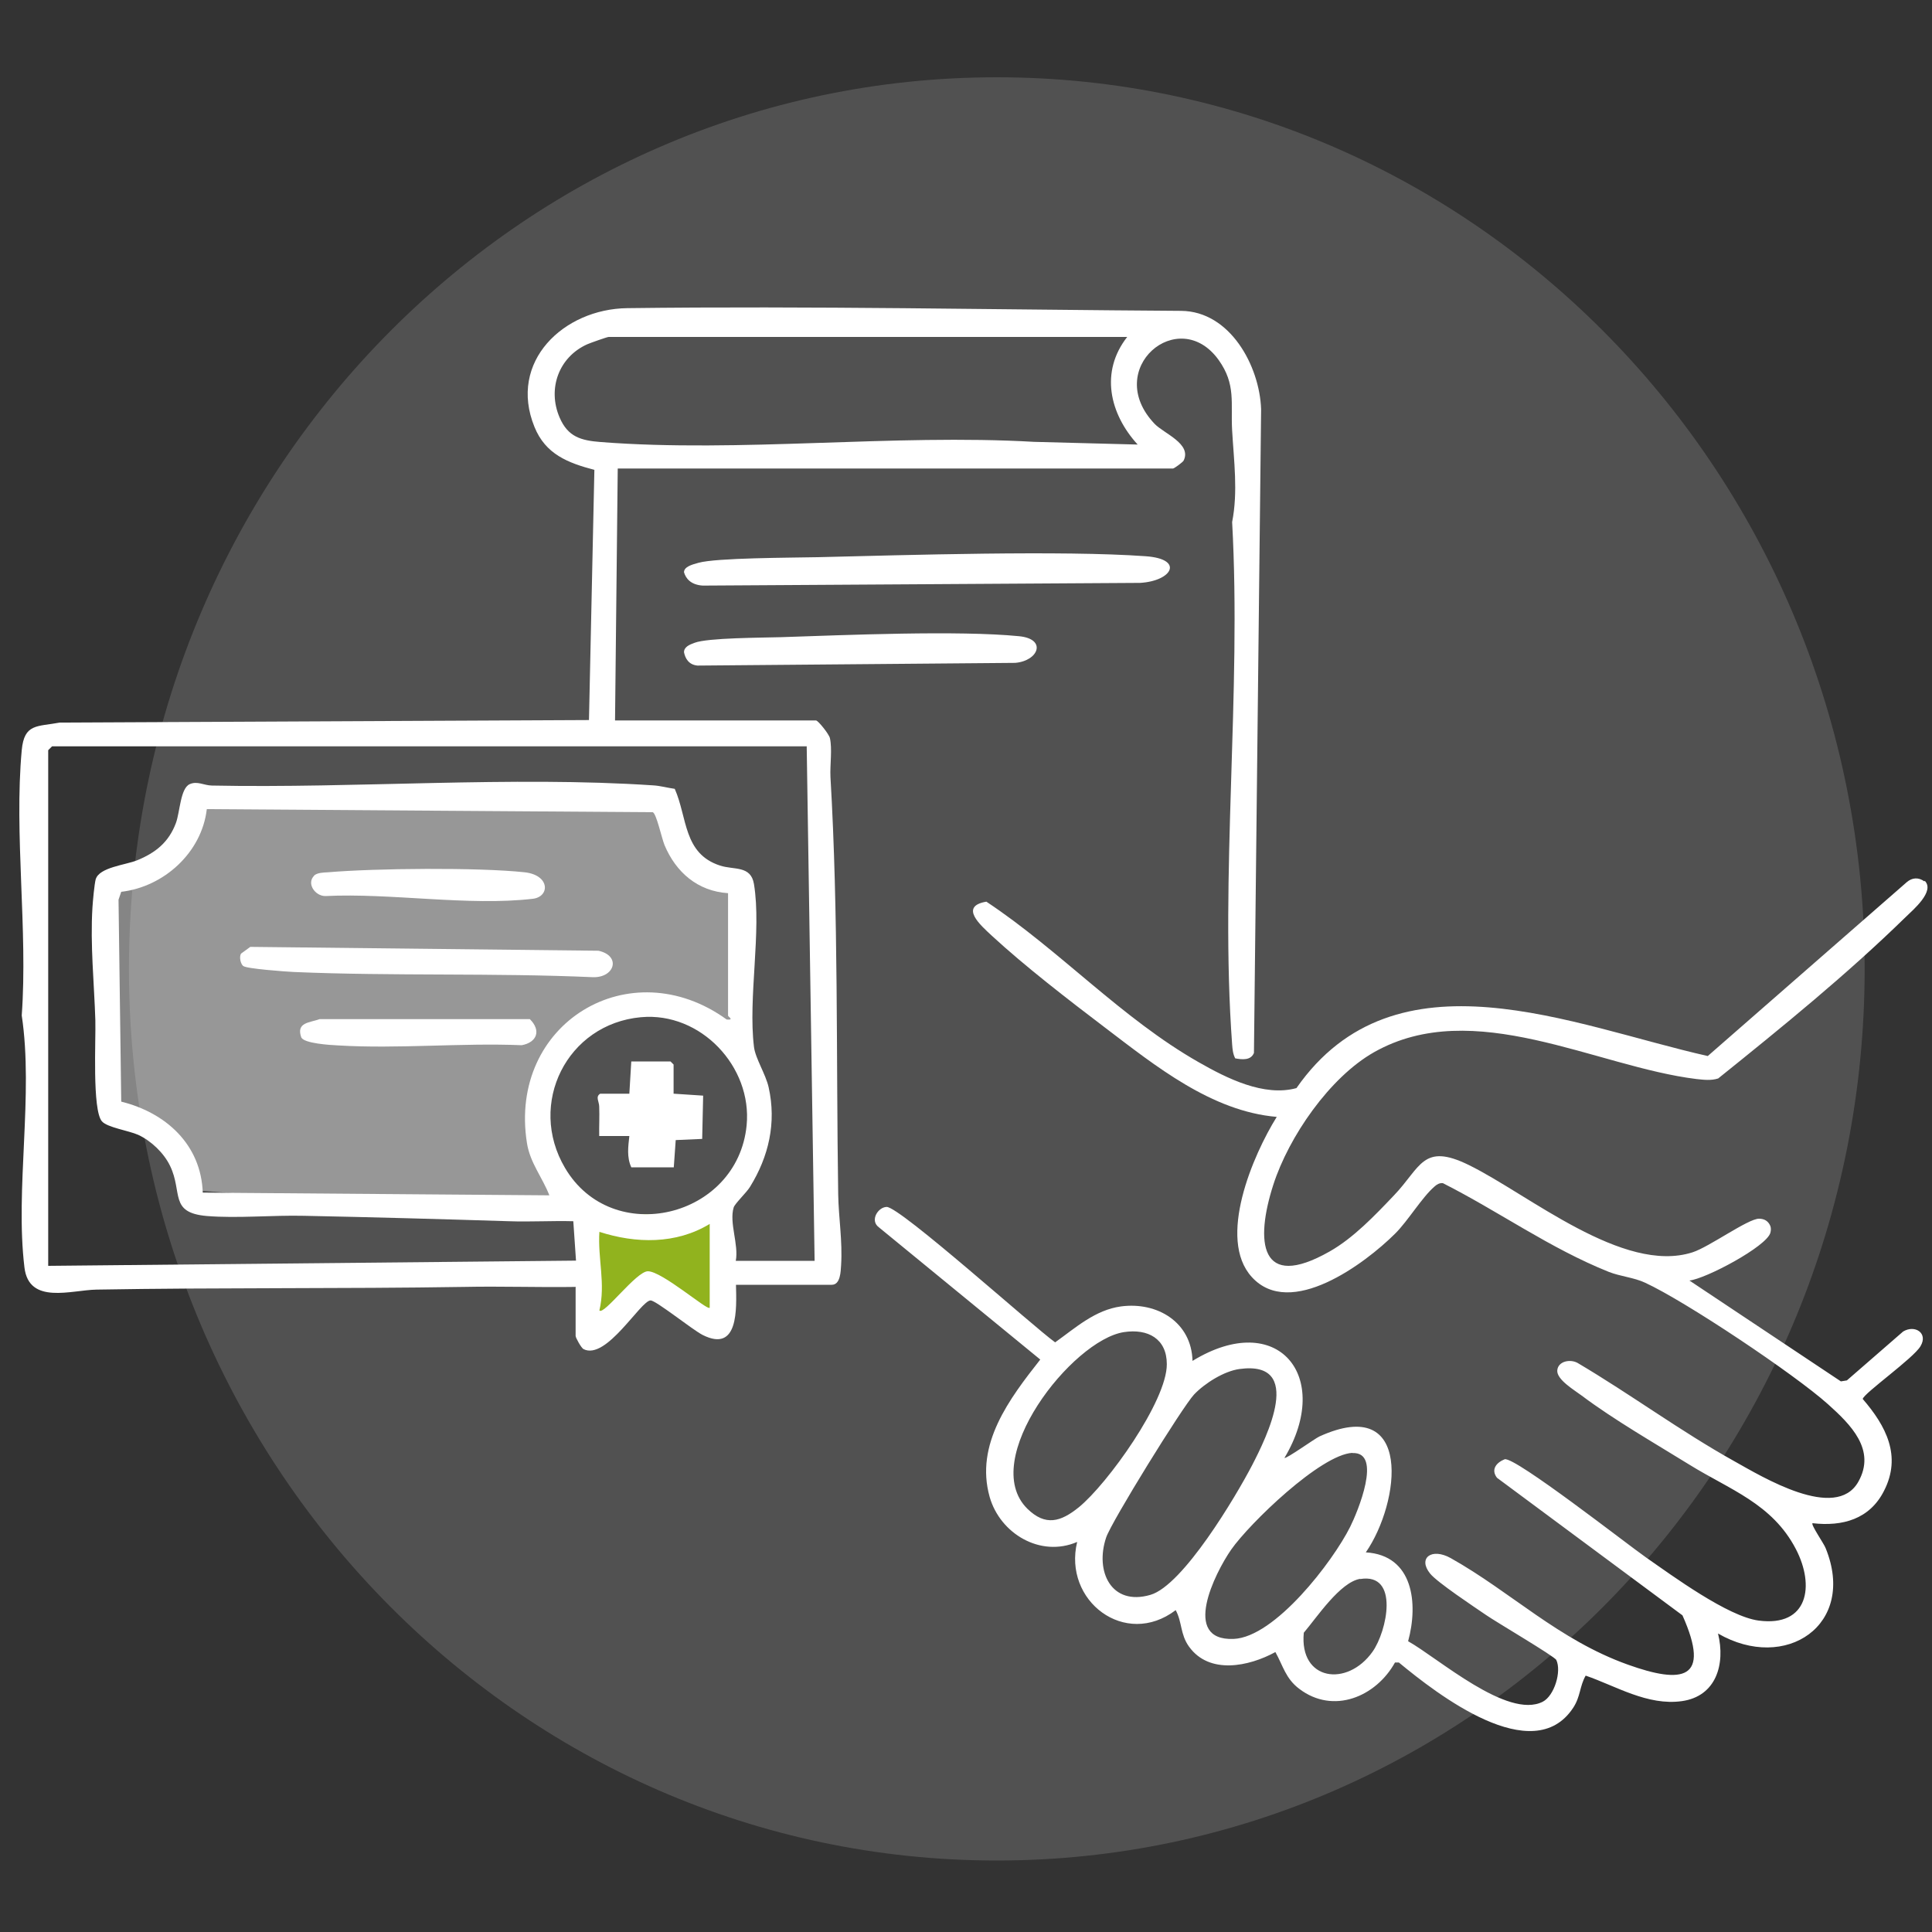 <svg width="100" height="100" viewBox="0 0 100 100" fill="none" xmlns="http://www.w3.org/2000/svg">
<rect x="0" y="0" width="100" height="100" fill="#333333" stroke="none"/>
<path opacity="0.15" d="M51.594 96.3C76.403 96.3 96.514 75.638 96.514 50.15C96.514 24.662 76.403 4 51.594 4C26.785 4 6.674 24.662 6.674 50.15C6.674 75.638 26.785 96.3 51.594 96.3Z" fill="white"/>
<path d="M30.364 69.35V62.85H37.364L36.864 68.85L33.364 66.35L30.364 69.35Z" fill="#91B31E"/>
<path d="M29.805 66.61C27.884 66.64 25.945 66.57 24.024 66.61C17.704 66.71 11.335 66.64 4.995 66.75C3.695 66.77 1.495 67.55 1.265 65.6C0.775 61.55 1.745 56.67 1.125 52.56C1.445 48.14 0.725 43.18 1.125 38.83C1.255 37.44 1.915 37.62 3.095 37.4L30.485 37.27L30.765 24.32C29.395 23.96 28.235 23.51 27.665 22.1C26.285 18.71 29.184 15.99 32.465 15.95C41.965 15.83 51.654 16.03 61.135 16.09C63.664 16.11 65.195 18.93 65.275 21.18L64.904 54.5C64.745 54.89 64.305 54.85 63.934 54.78C63.815 54.55 63.794 54.31 63.775 54.06C63.135 45.33 64.264 35.83 63.775 27.02C64.085 25.45 63.864 23.85 63.775 22.28C63.694 20.86 63.984 19.9 63.075 18.63C61.005 15.75 57.054 19.1 59.764 21.94C60.245 22.44 61.694 22.97 61.264 23.84C61.215 23.93 60.775 24.25 60.715 24.25H31.974L31.834 37.29H42.234C42.344 37.29 42.904 37.99 42.955 38.2C43.084 38.76 42.955 39.59 42.984 40.21C43.404 47.36 43.275 54.63 43.385 61.82C43.404 63.01 43.614 64.24 43.535 65.49C43.514 65.8 43.505 66.5 43.054 66.5H38.094C38.124 67.75 38.234 70.03 36.374 69.1C35.855 68.84 33.955 67.31 33.675 67.31C33.164 67.31 31.384 70.43 30.204 69.83C30.084 69.77 29.794 69.24 29.794 69.15V66.64L29.805 66.61ZM58.344 17.44H31.505C31.424 17.44 30.555 17.75 30.395 17.82C28.924 18.48 28.325 20.12 28.965 21.61C29.395 22.61 30.064 22.8 31.095 22.88C38.304 23.44 46.245 22.45 53.525 22.87L58.885 23.01C57.434 21.42 56.925 19.25 58.344 17.44ZM41.764 38.63H2.695L2.495 38.83V65.52L29.814 65.25L29.674 63.21C28.564 63.18 27.445 63.25 26.334 63.21C22.825 63.1 19.255 63 15.745 62.93C14.124 62.89 12.284 63.07 10.704 62.94C8.745 62.77 9.465 61.72 8.805 60.35C8.485 59.68 7.825 59.05 7.155 58.74C6.665 58.52 5.555 58.36 5.275 58.04C4.765 57.45 4.965 53.79 4.935 52.81C4.875 50.89 4.665 48.91 4.785 46.97C4.805 46.65 4.885 45.75 4.955 45.51C5.135 44.89 6.505 44.77 7.095 44.53C8.055 44.14 8.735 43.59 9.105 42.6C9.315 42.03 9.335 40.81 9.815 40.59C10.214 40.41 10.544 40.65 10.964 40.66C18.404 40.81 26.474 40.16 33.804 40.65C34.175 40.67 34.554 40.78 34.925 40.83C35.584 42.32 35.364 44.18 37.264 44.8C37.984 45.04 38.864 44.78 39.025 45.76C39.425 48.2 38.715 51.65 39.025 54.18C39.094 54.78 39.635 55.6 39.785 56.28C40.194 58.11 39.794 59.86 38.815 61.44C38.645 61.72 38.025 62.31 37.974 62.5C37.734 63.29 38.245 64.42 38.084 65.26H42.164L41.755 38.64L41.764 38.63ZM37.684 46.23C36.114 46.13 34.984 45.15 34.395 43.74C34.245 43.37 33.974 42.1 33.785 42.04L10.704 41.88C10.444 44.12 8.495 45.9 6.275 46.16L6.135 46.57L6.275 57.02C8.575 57.59 10.405 59.23 10.495 61.73L28.434 61.87C28.075 60.94 27.434 60.19 27.274 59.16C26.294 52.96 32.605 49.15 37.614 52.77C38.025 52.81 37.684 52.62 37.684 52.57V46.25V46.23ZM33.175 52.65C29.345 53 27.285 57.13 29.244 60.45C31.684 64.6 38.175 63.04 38.645 58.25C38.944 55.21 36.264 52.37 33.184 52.65H33.175ZM36.734 67.7V63.35C34.995 64.41 32.914 64.37 31.024 63.76C30.934 65.15 31.355 66.45 31.024 67.83C31.255 68.09 32.934 65.8 33.535 65.8C34.264 65.8 36.614 67.84 36.724 67.69L36.734 67.7Z" fill="white"/>
<path d="M99.624 45.59C100.164 46.13 99.024 47.09 98.644 47.46C95.594 50.44 92.254 53.15 88.934 55.82C88.564 55.94 88.184 55.89 87.804 55.85C82.604 55.21 76.274 51.55 71.124 54.46C68.824 55.76 66.704 58.84 65.904 61.33C64.964 64.25 65.184 66.84 68.814 64.78C70.054 64.08 71.174 62.9 72.154 61.87C73.544 60.42 73.634 59.13 76.024 60.3C79.124 61.82 84.014 65.97 87.604 64.82C88.474 64.54 90.474 63.08 91.044 63.08C91.324 63.08 91.524 63.2 91.634 63.46C91.674 63.58 91.664 63.69 91.634 63.81C91.434 64.52 88.294 66.19 87.444 66.28L95.284 71.5L95.594 71.45L98.504 68.92C99.114 68.55 99.814 69 99.404 69.68C99.044 70.3 96.464 72.12 96.414 72.41C97.614 73.8 98.444 75.36 97.514 77.17C96.774 78.63 95.374 79.02 93.814 78.84C93.724 78.92 94.414 79.91 94.494 80.13C96.114 84.11 92.414 86.57 88.924 84.55C89.314 86.13 88.834 87.8 87.054 88.05C85.274 88.3 83.624 87.26 82.074 86.73C81.754 87.29 81.814 87.81 81.424 88.4C79.344 91.55 74.374 87.68 72.404 86.05H72.204C71.224 87.82 69.014 88.76 67.244 87.41C66.544 86.88 66.414 86.23 66.014 85.51C64.644 86.26 62.594 86.69 61.544 85.23C61.084 84.59 61.194 83.97 60.854 83.34C58.234 85.33 55.014 82.85 55.754 79.81C53.854 80.63 51.764 79.38 51.224 77.48C50.454 74.75 52.254 72.39 53.844 70.37L45.484 63.52C45.014 63.17 45.444 62.48 45.894 62.47C46.594 62.47 53.484 68.67 54.614 69.48C55.664 68.73 56.684 67.8 58.024 67.62C59.904 67.37 61.674 68.44 61.724 70.44C66.134 67.74 69.004 71.24 66.484 75.46C66.564 75.53 68.054 74.46 68.294 74.35C73.164 72.14 72.474 77.78 70.694 80.35C73.164 80.5 73.414 83.01 72.884 84.95C74.424 85.81 78.034 89.01 79.854 88.08C80.454 87.77 80.834 86.51 80.554 85.92C80.464 85.73 77.414 83.94 76.914 83.59C76.314 83.18 74.384 81.9 74.024 81.45C73.374 80.65 74.094 80.09 75.094 80.65C78.224 82.41 80.654 84.87 84.254 86.16C87.074 87.17 88.584 86.97 87.084 83.61L77.484 76.49C77.154 76.06 77.454 75.7 77.884 75.53C78.444 75.41 84.234 79.94 85.194 80.61C86.574 81.57 89.434 83.67 91.024 83.88C93.594 84.22 93.944 82.08 92.954 80.18C91.724 77.82 89.534 77.11 87.424 75.8C85.644 74.7 83.524 73.48 81.874 72.24C81.504 71.96 80.564 71.41 80.604 70.93C80.644 70.45 81.284 70.33 81.664 70.55C84.404 72.17 86.984 74.08 89.764 75.63C91.214 76.44 95.014 78.76 96.184 76.7C97.124 75.04 95.784 73.73 94.614 72.68C92.874 71.12 87.234 67.35 85.144 66.39C84.564 66.12 83.874 66.07 83.264 65.83C80.204 64.6 77.604 62.72 74.684 61.24C74.504 61.22 74.364 61.31 74.244 61.42C73.604 61.97 72.864 63.21 72.204 63.86C70.644 65.41 66.784 68.29 64.794 66.1C62.984 64.12 64.854 59.78 66.084 57.81C62.704 57.52 59.804 55.17 57.184 53.18C55.314 51.76 53.044 50.01 51.334 48.43C50.764 47.9 49.624 46.91 51.054 46.67C54.854 49.19 58.054 52.71 62.044 54.98C63.494 55.81 65.424 56.78 67.104 56.32C72.234 48.96 81.404 53.09 88.394 54.66L98.694 45.66C98.974 45.42 99.304 45.4 99.604 45.62L99.624 45.59ZM58.174 68.95C55.494 69.36 50.624 75.57 53.174 78.09C54.114 79.01 54.904 78.77 55.834 78.02C57.324 76.81 60.404 72.51 60.394 70.61C60.394 69.29 59.414 68.76 58.174 68.95ZM64.154 70.86C63.354 70.97 62.354 71.6 61.804 72.18C61.204 72.82 57.524 78.77 57.254 79.58C56.664 81.33 57.514 83.14 59.544 82.55C61.234 82.06 63.964 77.46 64.804 75.85C65.564 74.38 67.534 70.4 64.154 70.86ZM70.004 75.2C68.364 75.28 64.674 78.85 63.724 80.21C62.884 81.42 61.124 84.94 63.854 84.83C65.994 84.74 68.984 80.83 69.884 79.03C70.264 78.27 71.574 75.14 70.004 75.21V75.2ZM70.404 81.72C69.364 81.89 68.164 83.71 67.484 84.51C67.244 87 69.734 87.34 71.044 85.49C71.794 84.43 72.444 81.4 70.404 81.73V81.72Z" fill="white"/>
<path d="M12.585 50C12.445 49.87 12.375 49.53 12.475 49.36L12.955 49.01L30.975 49.21C32.155 49.47 31.825 50.6 30.705 50.58C25.545 50.35 20.355 50.53 15.205 50.31C14.785 50.29 12.735 50.14 12.595 50H12.585Z" fill="white"/>
<path d="M16.555 52.75H27.424C28.015 53.33 27.805 53.95 27.005 54.1C23.884 53.97 20.595 54.3 17.494 54.11C17.075 54.09 15.755 54.01 15.595 53.7C15.315 52.91 16.024 52.94 16.544 52.75H16.555Z" fill="white"/>
<path d="M16.255 45.32C16.415 45.17 16.745 45.16 16.965 45.15C19.405 44.94 24.775 44.89 27.165 45.15C28.475 45.3 28.465 46.41 27.585 46.52C24.255 46.91 20.215 46.21 16.835 46.38C16.315 46.38 15.845 45.73 16.265 45.32H16.255Z" fill="white"/>
<path d="M34.875 56.61L36.395 56.71L36.345 58.95L34.975 59.01L34.875 60.42H32.675C32.435 59.89 32.515 59.35 32.575 58.8H31.015C31.005 58.3 31.035 57.79 31.015 57.28C31.015 57.02 30.805 56.77 31.065 56.61H32.575L32.675 54.94H34.705L34.865 55.1V56.61H34.875Z" fill="white"/>
<path d="M42.324 28.84C46.894 28.73 54.994 28.48 59.294 28.79C61.304 28.93 60.684 30.07 59.014 30.17L36.374 30.31C35.744 30.27 35.494 29.93 35.404 29.62C35.404 29.35 35.774 29.23 36.154 29.13C37.084 28.87 40.934 28.87 42.314 28.84H42.324Z" fill="white"/>
<path d="M40.424 32.98C43.744 32.87 49.624 32.62 52.744 32.93C54.204 33.07 53.754 34.21 52.544 34.31L36.104 34.45C35.644 34.41 35.464 34.07 35.404 33.76C35.404 33.49 35.674 33.37 35.954 33.27C36.634 33.01 39.424 33.01 40.424 32.98Z" fill="white"/>
<path opacity="0.4" d="M33.834 40.96C33.834 40.96 34.914 46.09 37.824 45.59C38.264 46.85 37.974 54.74 37.974 54.74C37.974 54.74 36.564 51.75 33.134 51.87C29.704 51.99 28.194 55.71 28.194 55.71C28.194 55.71 26.954 60.25 29.704 63.01C26.944 63.01 10.414 61.63 10.414 61.63C10.414 61.63 8.144 57.87 5.834 57.68C5.344 55.93 4.954 45.51 4.954 45.51C4.954 45.51 10.404 43.72 10.404 40.96H33.824H33.834Z" fill="white"/>
</svg>
